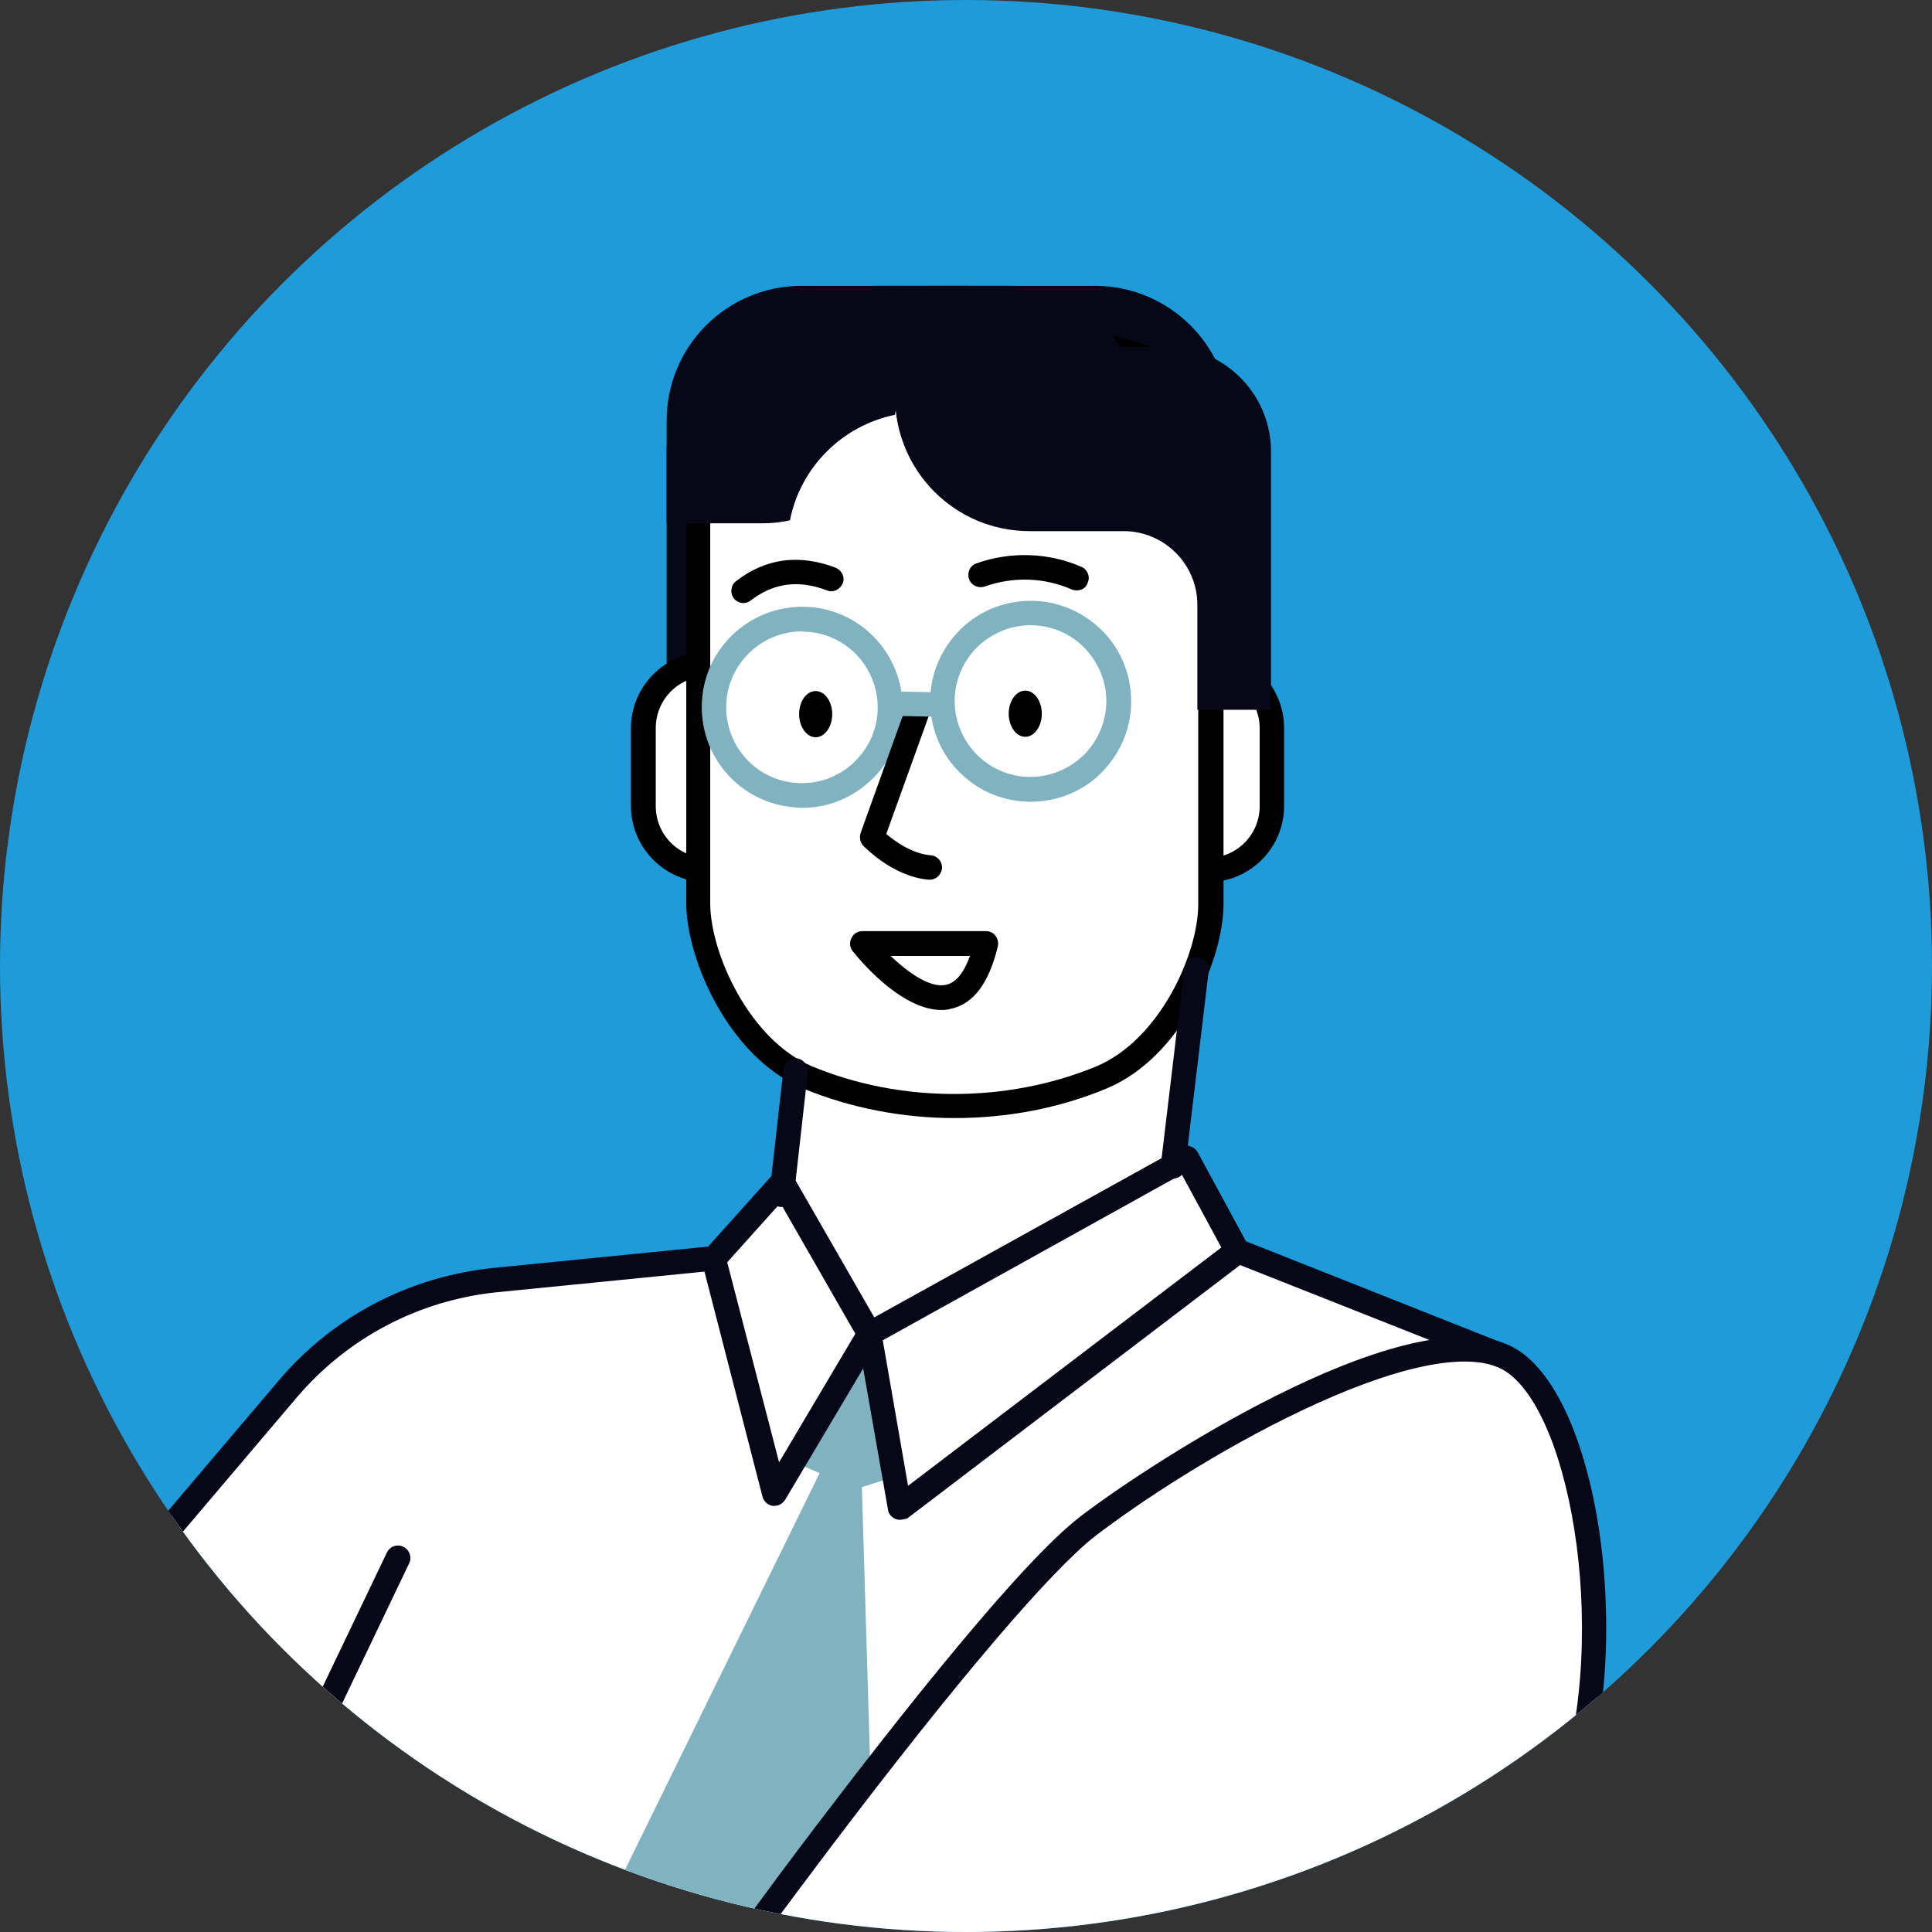 <?xml version="1.0" encoding="utf-8"?>
<!-- Generator: Adobe Illustrator 26.5.0, SVG Export Plug-In . SVG Version: 6.00 Build 0)  -->
<svg version="1.1" id="_レイヤー_2" xmlns="http://www.w3.org/2000/svg" xmlns:xlink="http://www.w3.org/1999/xlink" x="0px"
	 y="0px" viewBox="0 0 443.4 443.4" style="enable-background:new 0 0 443.4 443.4;" xml:space="preserve">
<rect x="0" y="0" width="443.4" height="443.4" fill="#333333" stroke="none"/>
<style type="text/css">
	.st0{fill:#1F9BD9;}
	.st1{clip-path:url(#SVGID_00000134944728254995249320000001020187920269103488_);}
	.st2{fill:#FFFFFF;}
	.st3{fill:#80B3BF;}
	.st4{fill:#080717;}
</style>
<g id="_レイヤー_1-2">
	<circle class="st0" cx="221.7" cy="221.7" r="221.7"/>
	<g>
		<defs>
			<circle id="SVGID_1_" cx="221.7" cy="221.7" r="221.7"/>
		</defs>
		<clipPath id="SVGID_00000074431994680546587970000015260598136731003071_">
			<use xlink:href="#SVGID_1_"  style="overflow:visible;"/>
		</clipPath>
		<g style="clip-path:url(#SVGID_00000074431994680546587970000015260598136731003071_);">
			<g>
				<path class="st2" d="M345.4,309.9C345.4,309.9,345.4,309.9,345.4,309.9L345.4,309.9L285,286L273.7,265c-0.2-0.3-0.5-0.6-0.8-0.7
					s-0.7-0.1-1.1,0.1l-0.8,0.5l5-42.3c0.1-0.7-0.3-1.3-1-1.5c-0.6-0.2-1.3,0.1-1.6,0.7c-24.2,44.6-89.6,22.8-90.3,22.6
					c-0.4-0.1-0.8-0.1-1.2,0.1s-0.6,0.6-0.6,1l-2.8,24.9l-15.3,17.1l-49.8,5c-18.8,1.9-35.9,10.9-48.2,25.3l-30.3,35.7
					c40.4,62.7,110.7,104.3,190.8,104.3c51,0,98.1-16.8,135.9-45.2c7.8-23.5,7.2-52.8,1.2-74.7C358.6,322.8,352.5,312.9,345.4,309.9
					L345.4,309.9z"/>
				<path class="st3" d="M198.4,309.3l-14.6,26.9l4.3,1.9l-50.1,102.1c10,4.2,20.4,7.7,31,10.4l30.8-42.6l-2-66.7l6-1.9L198.4,309.3
					L198.4,309.3z"/>
				<path class="st4" d="M213.6,65.6c-10.9,0-20.4,5.6-25.9,14H177c-13.3,0-24,10.8-24,24v59.3h16.9v-24.1c0-9.3,7.6-16.9,16.9-16.9
					h4.6c17.1,0,31-13.8,31-31V65.6L213.6,65.6L213.6,65.6z"/>
				<g>
					<path class="st2" d="M178.3,185c0,8.1-6.6,14.7-14.8,14.7h-1.2c-8.1,0-14.7-6.6-14.7-14.7v-17.9c0-8.1,6.6-14.7,14.7-14.7h1.2
						c6,0,11.2,3.6,13.5,8.8L178.3,185L178.3,185z"/>
					<path d="M163.5,202.5h-1.2c-9.6,0-17.5-7.9-17.5-17.5v-17.9c0-9.6,7.9-17.5,17.5-17.5h1.2c6.9,0,13.2,4.1,16.1,10.4
						c0.6,1.4,0,3.1-1.4,3.7c-1.4,0.6-3.1,0-3.7-1.4c-1.9-4.3-6.2-7.1-10.9-7.1h-1.2c-6.6,0-11.9,5.3-11.9,11.9V185
						c0,6.6,5.3,11.9,11.9,11.9h1.2c6.6,0,11.9-5.3,11.9-11.9c0-1.6,1.3-2.8,2.8-2.8s2.8,1.3,2.8,2.8
						C181.1,194.6,173.2,202.5,163.5,202.5L163.5,202.5z"/>
				</g>
				<path class="st4" d="M200.4,89.1V65.6h50.9c17.1,0,31,13.9,31,30.9v23.6h-50.9C214.3,120.1,200.4,106.2,200.4,89.1z"/>
				<g>
					<path class="st2" d="M261.3,167.1c0-8.1,6.6-14.7,14.7-14.7h1.2c8.1,0,14.7,6.6,14.7,14.7V185c0,8.1-6.6,14.7-14.7,14.7H276
						c-6,0-11.2-3.6-13.5-8.7L261.3,167.1z"/>
					<path d="M277.2,202.5H276c-6.9,0-13.2-4.1-16-10.4c-0.6-1.4,0-3.1,1.4-3.7s3.1,0,3.7,1.4c1.9,4.3,6.2,7.1,10.9,7.1h1.2
						c6.6,0,11.9-5.3,11.9-11.9v-17.9c0-6.5-5.4-11.9-11.9-11.9H276c-6.5,0-11.9,5.3-11.9,11.9c0,1.6-1.3,2.8-2.8,2.8
						s-2.8-1.3-2.8-2.8c0-9.6,7.9-17.5,17.5-17.5h1.2c9.7,0,17.5,7.8,17.5,17.5V185C294.7,194.6,286.9,202.4,277.2,202.5
						L277.2,202.5z"/>
				</g>
				<g>
					<path class="st2" d="M277.9,207.5c0,12.3-9.5,33.2-25.1,39.8c-21.2,8.8-46.3,8.8-67.5,0c-15.6-6.6-25-27.5-25.1-39.8V102.6
						c-0.1-12.4,12.3-22.8,27.6-23.1h62.5c15.3,0.3,27.7,10.7,27.5,23.1L277.9,207.5L277.9,207.5z"/>
					<path d="M219.1,256.6c-12,0-23.9-2.3-34.8-6.8c-17.1-7.2-26.7-29.6-26.8-42.3V102.6c-0.1-14,13.5-25.6,30.3-25.9h62.6
						c16.9,0.3,30.5,12,30.4,25.9v104.9l0,0c0,12.7-9.6,35.1-26.8,42.3C243,254.4,231,256.6,219.1,256.6L219.1,256.6z M250.3,82.3
						h-62.5c-13.7,0.3-24.8,9.4-24.8,20.3v104.9c0.1,11.4,9,31.1,23.3,37.2c20.4,8.5,44.9,8.5,65.4,0c14.4-6.1,23.3-25.7,23.3-37.2
						V102.6C275.2,91.7,264.1,82.6,250.3,82.3L250.3,82.3z M277.9,207.5L277.9,207.5z"/>
				</g>
				<path class="st4" d="M231.1,65.6c10.9,0,20.4,5.6,26,14h10.6c13.2,0,24,10.8,24,24v59.3h-16.9v-24.1c0-9.3-7.6-16.9-16.9-16.9
					h-21.6c-17.1,0-30.9-13.8-30.9-31V65.6L231.1,65.6L231.1,65.6z"/>
				<path class="st4" d="M205.4,95.2c0.4-2,0.6-4,0.6-6.1V65.6H184c-17.2,0-31,13.9-31,30.9v23.6h21.9c2.2,0,4.3-0.2,6.4-0.7
					C183.7,107.3,193.2,97.7,205.4,95.2L205.4,95.2z"/>
				<path d="M216.1,231.8c-9.5,0-19.2-12-20.4-13.5c-0.7-0.9-0.8-2-0.3-3c0.5-1,1.4-1.6,2.5-1.6h28.4c0.9,0,1.7,0.4,2.2,1.1
					s0.7,1.6,0.5,2.4c-2,8.4-5.6,13.2-10.7,14.3C217.7,231.7,216.9,231.8,216.1,231.8L216.1,231.8z M204.4,219.4
					c3.8,3.6,9,7.5,12.8,6.6c2.6-0.6,4.3-3.5,5.4-6.6H204.4z"/>
				<path d="M247.1,135.5c-0.4,0-0.8-0.1-1.1-0.2c-6.3-2.8-13.5-3-20-0.7c-1.4,0.5-3.1-0.2-3.6-1.7s0.2-3.1,1.7-3.6
					c7.8-2.8,16.6-2.5,24.1,0.8c1.4,0.6,2.1,2.3,1.4,3.7C249.3,134.9,248.2,135.5,247.1,135.5L247.1,135.5z"/>
				<path d="M170.6,138.4c-0.8,0-1.7-0.4-2.2-1.1c-0.9-1.2-0.7-3,0.5-3.9c6.8-5.3,14.5-6.3,22.9-3.1c1.4,0.6,2.2,2.2,1.6,3.6
					c-0.6,1.4-2.2,2.2-3.6,1.6c-6.6-2.5-12.3-1.7-17.5,2.3C171.8,138.2,171.2,138.4,170.6,138.4L170.6,138.4z"/>
				<path d="M231.5,163.8c0,2.9,1.7,5.3,3.8,5.3s3.8-2.4,3.8-5.3s-1.7-5.3-3.8-5.3S231.5,160.9,231.5,163.8z"/>
				<path d="M183.4,163.9c0,2.9,1.7,5.3,3.8,5.3s3.8-2.4,3.8-5.3s-1.7-5.3-3.8-5.3S183.4,160.9,183.4,163.9z"/>
				<path class="st3" d="M184.1,185.4c-0.5,0-1,0-1.5-0.1c-12.7-0.8-22.3-11.8-21.5-24.5c0.8-12.7,11.8-22.3,24.5-21.5l0,0
					c12.7,0.8,22.3,11.8,21.5,24.5c-0.4,6.1-3.2,11.8-7.8,15.8C195,183.4,189.7,185.4,184.1,185.4L184.1,185.4z M184.1,144.9
					c-9.1,0-16.8,7.1-17.4,16.3c-0.6,9.6,6.6,17.9,16.2,18.5c4.6,0.3,9.1-1.2,12.6-4.3c3.5-3.1,5.6-7.3,5.9-11.9
					c0.6-9.6-6.6-17.9-16.2-18.5C184.9,145,184.5,145,184.1,144.9L184.1,144.9z"/>
				<path d="M213.4,201.9c-0.1,0-0.1,0-0.2,0c-8.4-0.7-14.8-7.6-15.1-7.8c-0.7-0.8-0.9-1.9-0.6-2.9l10.9-30.3
					c0.5-1.5,2.1-2.2,3.6-1.7c1.5,0.5,2.2,2.1,1.7,3.6l-10.3,28.6c1.9,1.6,5.8,4.5,10.2,4.9c1.6,0.1,2.7,1.5,2.6,3
					C216,200.8,214.8,201.9,213.4,201.9L213.4,201.9z"/>
				<path class="st3" d="M236.5,184c-5.9,0-11.5-2.2-15.8-6.3c-4.5-4.2-7-9.9-7.2-16.1s2.1-12,6.3-16.5c4.2-4.5,9.9-7,16.1-7.2
					c6.1-0.2,12,2.1,16.5,6.3s7,9.9,7.2,16.1c0.2,6.1-2.1,12-6.3,16.5c-4.2,4.5-9.9,7-16.1,7.2C236.9,184,236.7,184,236.5,184
					L236.5,184z M236.6,143.5c-0.2,0-0.3,0-0.5,0c-4.6,0.1-9,2.1-12.2,5.4c-3.2,3.4-4.9,7.8-4.8,12.4s2.1,9,5.4,12.2
					c3.4,3.2,7.7,4.9,12.4,4.8c4.6-0.1,9-2.1,12.2-5.4c3.2-3.4,4.9-7.8,4.8-12.4s-2.1-9-5.4-12.2C245.3,145.2,241,143.5,236.6,143.5
					L236.6,143.5z"/>
				<path class="st3" d="M215.2,164.5C215.2,164.5,215.2,164.5,215.2,164.5l-9.6-0.2c-1.6,0-2.8-1.3-2.7-2.9s1.3-2.9,2.9-2.7
					l9.6,0.2c1.6,0,2.8,1.3,2.7,2.9C218,163.3,216.7,164.5,215.2,164.5z"/>
				<g>
					<path class="st4" d="M269.2,270.5c-0.1,0-0.2,0-0.3,0c-1.5-0.2-2.6-1.6-2.5-3.1l5.4-45.2c0.2-1.5,1.5-2.6,3.1-2.5
						c1.5,0.2,2.6,1.6,2.5,3.1L272,268C271.8,269.5,270.6,270.5,269.2,270.5L269.2,270.5z"/>
					<path class="st4" d="M179.4,277c-0.1,0-0.2,0-0.3,0c-1.5-0.2-2.6-1.6-2.5-3.1l3.2-28.5c0.2-1.5,1.6-2.7,3.1-2.5
						c1.5,0.2,2.6,1.6,2.5,3.1l-3.2,28.5C182,275.9,180.8,277,179.4,277L179.4,277z"/>
				</g>
				<path class="st4" d="M206.5,348.8c-0.4,0-0.7-0.1-1-0.2c-0.9-0.4-1.6-1.2-1.7-2.1l-7-39.9c-0.2-1.2,0.4-2.4,1.4-2.9l72.9-40.4
					c0.7-0.4,1.4-0.5,2.1-0.2c0.7,0.2,1.3,0.7,1.7,1.4l11.6,21.4c0.7,1.2,0.3,2.7-0.8,3.6l-77.5,59
					C207.7,348.6,207.1,348.8,206.5,348.8L206.5,348.8z M202.6,307.6l5.8,33.4l71.9-54.7l-9.1-16.8L202.6,307.6L202.6,307.6z"/>
				<path class="st4" d="M177.7,345.6c-0.1,0-0.3,0-0.4,0c-1.1-0.2-2-1-2.3-2.1l-13.9-53.9c-0.2-0.9,0-1.9,0.6-2.6l15.8-17.6
					c0.6-0.7,1.5-1,2.4-0.9c0.9,0.1,1.7,0.6,2.1,1.4l20,34.8c0.5,0.9,0.5,2,0,2.8l-21.8,36.7C179.6,345.1,178.7,345.6,177.7,345.6
					L177.7,345.6z M166.9,289.7l11.9,45.9l17.5-29.5l-17.2-30L166.9,289.7L166.9,289.7z"/>
				<path class="st4" d="M35.8,357.2c-0.6,0-1.3-0.2-1.8-0.7c-1.2-1-1.3-2.8-0.3-4l30.3-35.7c12.5-14.7,29.9-23.8,49.2-25.8l50.3-5
					c1.6-0.1,2.9,1,3.1,2.5c0.1,1.5-1,2.9-2.5,3.1l-50.3,5C96,298.5,79.9,307,68.3,320.5L38,356.2C37.4,356.9,36.6,357.2,35.8,357.2
					L35.8,357.2z"/>
				<path class="st4" d="M66.8,411.6c-0.4,0-0.8-0.1-1.2-0.3c-1.4-0.7-2-2.4-1.3-3.8l24.5-51.2c0.7-1.4,2.3-2,3.8-1.3
					c1.4,0.7,2,2.4,1.3,3.8L69.4,410C68.9,411.1,67.9,411.6,66.8,411.6L66.8,411.6z"/>
				<path class="st4" d="M168.4,451.9c-0.6,0-1.1-0.2-1.6-0.5c-1.3-0.9-1.5-2.7-0.6-3.9c0.1-0.1,8.5-11.8,20-27
					c20.7-27.3,48.2-62.1,61.8-72.5c14.3-11,73.1-49.9,98-39.4c20.2,8.5,29.5,66.1,16.9,104.3c-2.7,8.1-6.3,15.3-10.6,21.1
					c-0.9,1.2-2.7,1.5-3.9,0.6c-1.2-0.9-1.5-2.7-0.6-3.9c4-5.4,7.3-12,9.8-19.5c12.3-37.3,2.2-90.7-13.8-97.4
					c-8.2-3.5-24.2,0-45,9.9c-19.2,9.1-37.5,21.2-47.4,28.8c-10.2,7.9-31.8,33.2-60.8,71.5c-11.4,15.1-19.9,26.7-19.9,26.9
					C170.1,451.5,169.3,451.9,168.4,451.9L168.4,451.9z"/>
				<path class="st4" d="M344.9,314c-0.4,0-0.7-0.1-1-0.2L283,289.7c-1.4-0.6-2.1-2.2-1.6-3.6s2.2-2.1,3.6-1.6l60.8,24.1
					c1.4,0.6,2.1,2.2,1.6,3.6C347,313.3,346,314,344.9,314L344.9,314z"/>
			</g>
		</g>
	</g>
</g>
</svg>
